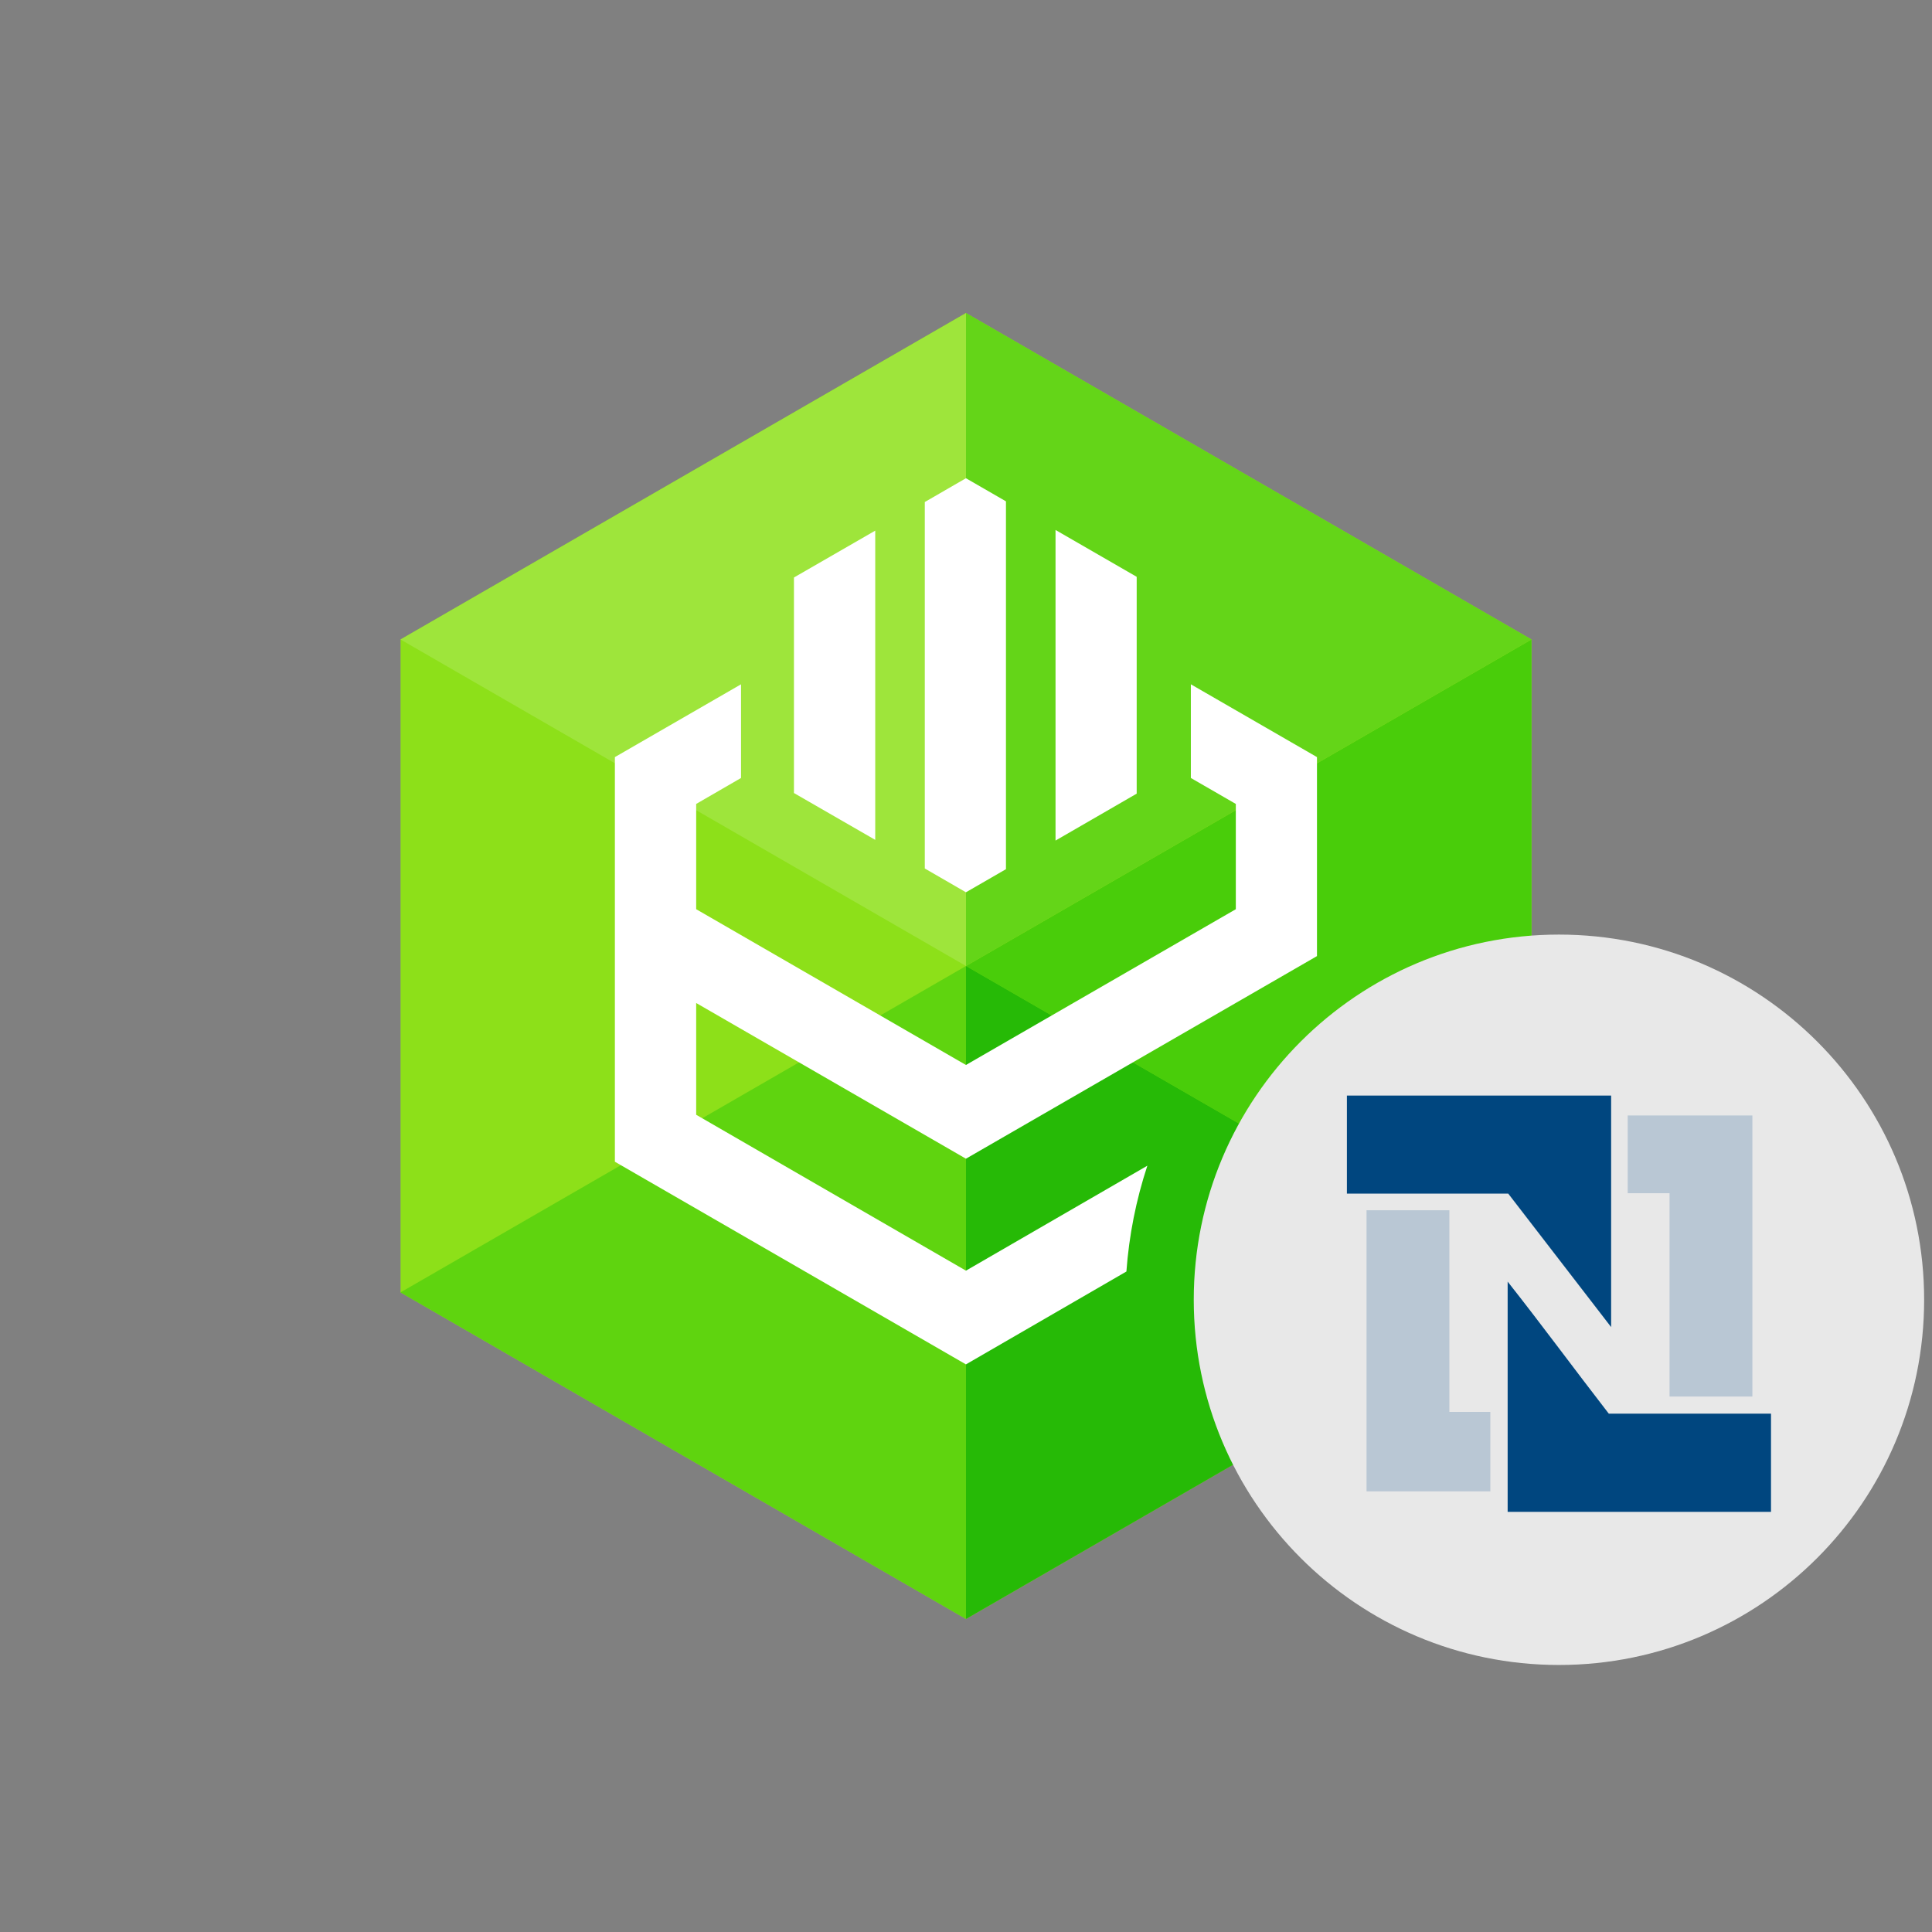<svg viewBox="0 0 246 246" fill="none" xmlns="http://www.w3.org/2000/svg">
<rect x="0" y="0" width="246" height="246" fill="#808080" stroke="none"/>
<path d="M195 81.425V164.559L152.47 189.117L123 206.142L51 164.559V81.425L123 39.859L195 81.425Z" fill="#8DE019"/>
<path d="M123 39.859L51 81.425L123 123V39.859Z" fill="#9EE53B"/>
<path d="M123 123L51 164.559L123 206.142V123Z" fill="#5FD40F"/>
<path d="M195 81.425L152.47 105.982L123 123L195 164.559V81.425Z" fill="#49CD0A"/>
<path d="M123 39.859V123L152.47 105.982L195 81.425L123 39.859Z" fill="#64D518"/>
<path d="M123 123V206.142L195 164.559L123 123Z" fill="#26BA06"/>
<path d="M151.63 87.131V99.059L157.356 102.365V115.768L122.993 135.602L88.644 115.768V102.365L94.356 99.059V87.131L78.293 96.401V147.922L122.993 173.726L143.424 161.901C143.757 157.318 144.653 152.793 146.092 148.428L122.993 161.791L88.644 141.943V127.712L122.993 147.537L167.69 121.739V96.401L151.63 87.131Z" fill="white"/>
<path d="M128.088 110.672V63.836L122.993 60.893L117.754 63.922V110.584L122.993 113.614L128.088 110.672Z" fill="white"/>
<path d="M101.093 100.976L111.443 106.94V67.566L101.093 73.531V100.976Z" fill="white"/>
<path d="M144.734 73.445L134.4 67.481V107.027L144.734 101.055V73.445Z" fill="white"/>
<path d="M198.5 212C224.181 212 245 191.181 245 165.5C245 139.819 224.181 119 198.5 119C172.819 119 152 139.819 152 165.5C152 191.181 172.819 212 198.5 212Z" fill="#E8E8E8"/>
<g clip-path="url(#clip0_36582_85735)">
<path fill-rule="evenodd" clip-rule="evenodd" d="M171.5 139.5H205.144V168.976L192.041 151.979H171.5V139.5Z" fill="#00467F"/>
<path fill-rule="evenodd" clip-rule="evenodd" d="M191.968 163.188C196.336 168.717 200.528 174.426 204.848 180.003H225.5V192.5H191.968V163.188Z" fill="#00467F"/>
<path fill-rule="evenodd" clip-rule="evenodd" d="M207.253 151.932V142.031H223.131V177.819H212.583V151.932H207.253Z" fill="#B9C7D4"/>
<path fill-rule="evenodd" clip-rule="evenodd" d="M184.547 154.103V179.779C186.215 179.779 188.039 179.779 189.765 179.778V189.89H173.999V154.103H184.547Z" fill="#B9C7D4"/>
</g>
<defs>
<clipPath id="clip0_36582_85735">
<rect width="54" height="53" fill="white" transform="translate(171.5 139.499)"/>
</clipPath>
</defs>
</svg>
